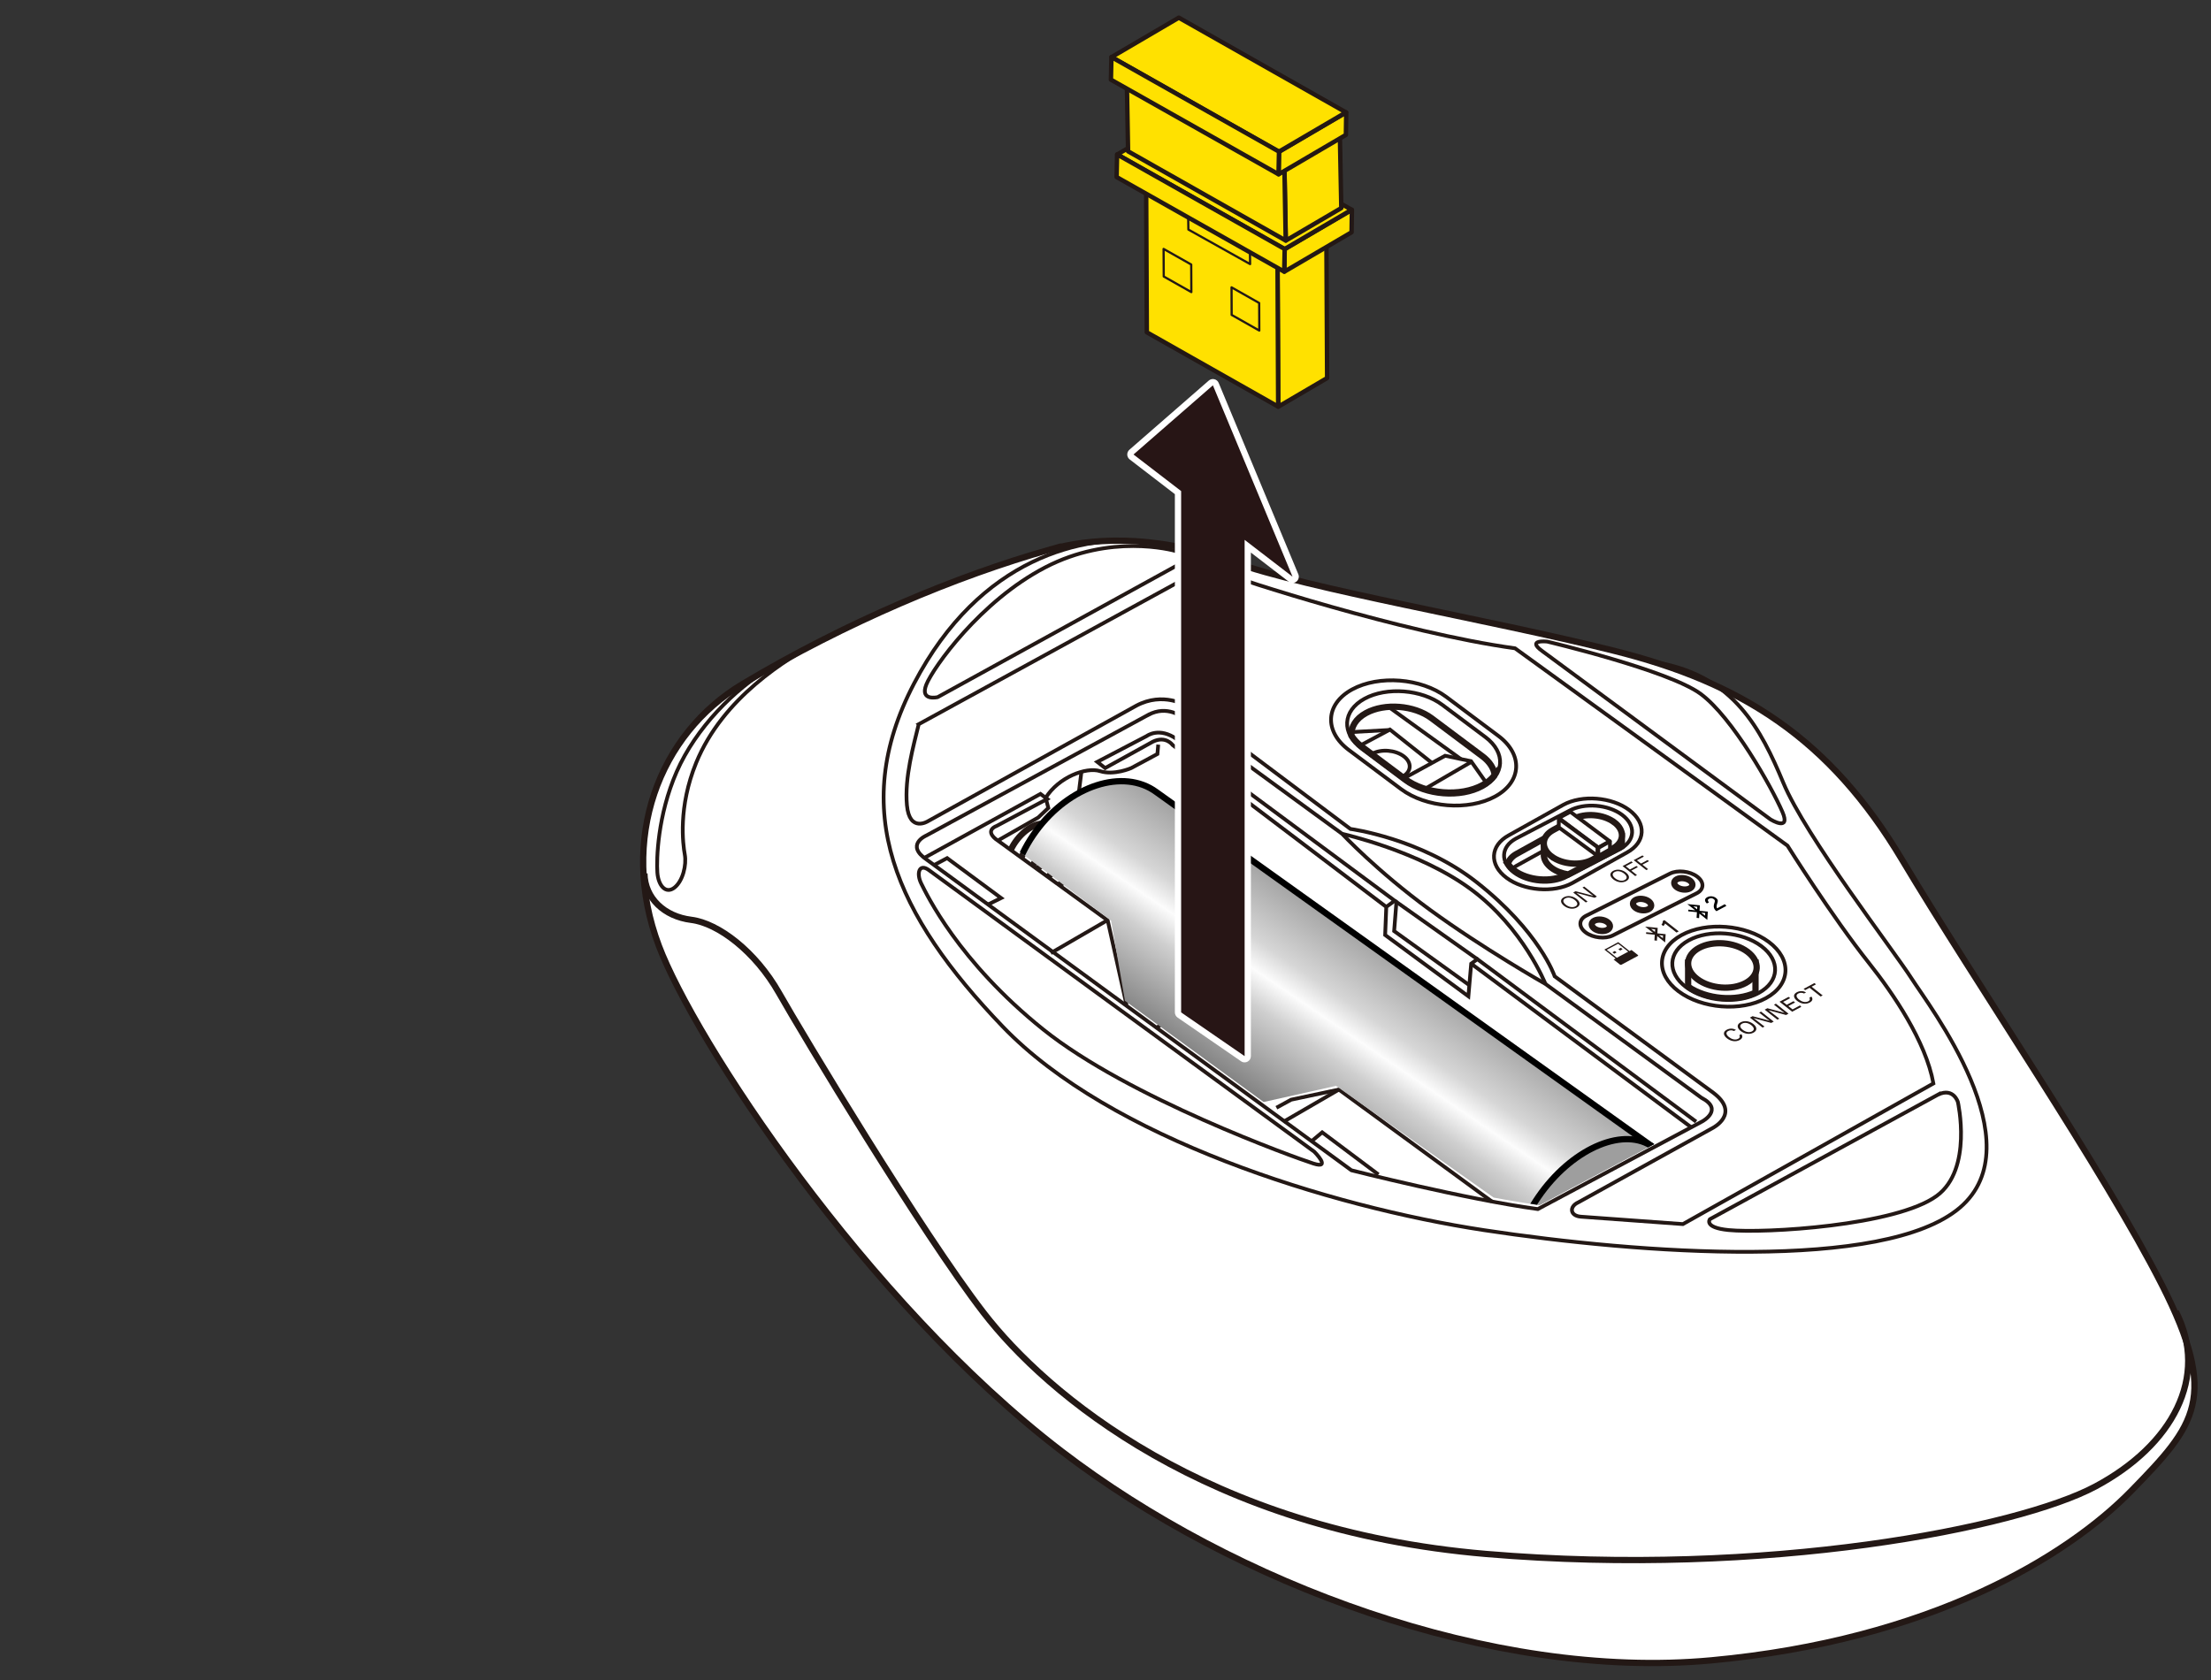 <?xml version="1.0" encoding="UTF-8"?>
<svg id="_レイヤー_1" data-name="レイヤー 1" xmlns="http://www.w3.org/2000/svg" version="1.1" xmlns:xlink="http://www.w3.org/1999/xlink" viewBox="0 0 250 190">
  <rect x="0" y="0" width="250" height="190" fill="#333333" stroke="none"/>
  <defs>
    <clipPath id="clippath">
      <path d="M192.689,126.38l-18.597,9.918c-1.222-.165-2.555-.381-3.939-.627l-1.262-.231-17.826-12.636-8.186,1.828-15.677-11.446-1.57-9.058-12.864-9.696,16.372-11.193,63.549,43.142Z" fill="none" stroke-width="0"/>
    </clipPath>
    <linearGradient id="_名称未設定グラデーション_193" data-name="名称未設定グラデーション 193" x1="155.653" y1="106.568" x2="141.719" y2="126.988" gradientUnits="userSpaceOnUse">
      <stop offset="0" stop-color="#a1a1a1"/>
      <stop offset=".3" stop-color="#d6d6d6"/>
      <stop offset=".418" stop-color="#fcfcfc"/>
      <stop offset=".553" stop-color="#cfcfcf"/>
      <stop offset="1" stop-color="#6b6b6b"/>
    </linearGradient>
  </defs>
  <g>
    <g>
      <path d="M118.752,62.144c-10.595,2.996-23.094,8.227-34.793,15.22-9.447,5.648-14.012,17.541-9.459,29.604,4.005,10.611,23.313,40.144,45.521,57.151,19.521,14.949,48.717,25.944,73.483,23.657,24.796-2.289,40.264-11.76,47.512-19.199,7.248-7.439,9.918-10.491,3.433-23.27s-21.172-34.333-29.374-48.066c-8.202-13.733-18.12-20.028-32.617-23.652-14.496-3.624-34.142-6.867-43.298-10.109-9.156-3.243-16.225-2.518-20.409-1.335Z" fill="#fff" stroke="#231815" stroke-miterlimit="10" stroke-width=".709"/>
      <path d="M72.864,98.779c.049,2.806,2.247,4.87,5.299,5.251s7.248,3.56,9.918,8.265c2.67,4.705,16.086,27.022,23.143,36.177,7.057,9.156,25.178,24.605,56.841,27.276,31.663,2.67,60.093-2.951,68.857-7.63s12.868-12.416,9.104-19.792" fill="none" stroke="#231815" stroke-miterlimit="10" stroke-width=".709"/>
      <path d="M129.896,61.244c-7.354-.83-19.053,1.713-26.556,16.082-7.502,14.369-2.035,26.195,10.046,38.784,12.08,12.589,36.876,20.346,54.424,23.016,17.548,2.67,45.269,4.705,53.789-2.543s-3.433-22.762-5.468-25.941c-2.035-3.179-11.953-16.022-14.496-22.126-2.543-6.104-5.574-11.893-13.85-13.512" fill="none" stroke="#231815" stroke-miterlimit="10" stroke-width=".425"/>
      <path d="M133.925,63.488l-27.902,15.356s-2.046.485-1.283-1.423,6.104-9.442,13.447-13.256,14.21-2.003,14.878-1.812,1.64.707.86,1.135Z" fill="none" stroke="#231815" stroke-miterlimit="10" stroke-width=".425"/>
      <path d="M174.372,73.625l25.833,19.056s2.32,1.419,1.335-.858c-1.188-2.747-5.627-10.681-9.251-13.352s-17.357-5.913-17.357-5.913c0,0-2.38-.256-.56,1.067Z" fill="none" stroke="#231815" stroke-miterlimit="10" stroke-width=".425"/>
      <path d="M219.184,123.771l-25.845,14.115s-.738.946,2.111,1.228c4.065.401,18.932-.495,23.536-3.864,4.115-3.011,2.392-10.62,2.392-10.62,0,0-.485-1.625-2.194-.858Z" fill="none" stroke="#231815" stroke-miterlimit="10" stroke-width=".425"/>
      <path d="M105.026,98.403l43.584,31.854s2.003,2.003-.095,1.335-20.916-7.436-30.548-15.161c-9.632-7.725-13.227-15.358-13.799-16.502s-.251-2.337.858-1.526Z" fill="none" stroke="#231815" stroke-miterlimit="10" stroke-width=".425"/>
      <path d="M103.881,81.904l31.186-17.071s2.003-.572,3.338,0,20.046,6.714,32.903,8.488l30.805,22.317s4.979,7.947,9.245,13.317c2.686,3.381,6.396,8.809,7.254,13.578l-28.326,15.906s-10.299-.742-11.539-.838-1.335-1.144-.286-1.621l15.164-8.393s3.243-1.621.095-4.006l-17.93-13.161s-1.67-5.04-8.869-10.681c-6.299-4.936-14.228-5.99-14.228-5.99l-18.579-13.943s-2.575-1.621-5.627,0l-23.556,13.066s-2.098,1.335-2.384-1.812c-.286-3.147.763-6.771,1.335-9.156Z" fill="none" stroke="#231815" stroke-miterlimit="10" stroke-width=".425"/>
      <path d="M129.822,80.855l-25.082,13.638s-2.48,1.049.095,2.766l47.971,35.096s12.988,3.292,21.077,4.387l18.597-9.918s2.48-1.335-.095-2.67l-17.643-12.875s-7.057-4.006-13.066-8.393-9.918-8.583-9.918-8.583l-18.025-13.161s-1.73-1.471-3.91-.286Z" fill="none" stroke="#231815" stroke-miterlimit="10" stroke-width=".425"/>
      <path d="M151.757,94.302s8.685,1.918,14.592,6.294c5.907,4.377,8.393,10.681,8.393,10.681" fill="none" stroke="#231815" stroke-miterlimit="10" stroke-width=".425"/>
      <polyline points="168.682 135.883 151.386 123.224 145.989 124.371 144.325 125.279" fill="none" stroke="#231815" stroke-miterlimit="10" stroke-width=".425"/>
      <path d="M104.51,97.023l13.137-7.235.763.572-5.722,3.052s-1.335.445-.127,1.462l12.686,9.22,2.132,9.563" fill="none" stroke="#231815" stroke-miterlimit="10" stroke-width=".425"/>
      <polyline points="148.305 129.062 149.5 128.063 155.858 132.831" fill="none" stroke="#231815" stroke-miterlimit="10" stroke-width=".425"/>
      <polyline points="105.621 97.834 107.092 97.05 113.196 101.564 111.718 102.294" fill="none" stroke="#231815" stroke-miterlimit="10" stroke-width=".425"/>
      <line x1="166.349" y1="108.989" x2="191.228" y2="127.491" fill="none" stroke="#231815" stroke-miterlimit="10" stroke-width=".425"/>
      <path d="M156.748,102.567l-24.16-18.311s-.763-1.081-2.225-.381l-5.404,2.988-.89-.699,5.595-2.925s1.399-1.081,3.433.381l24.605,18.247-.954.699-.127,3.179,9.41,6.93.318-3.688.699-.509,24.733,18.375" fill="none" stroke="#231815" stroke-miterlimit="10" stroke-width=".425"/>
      <polyline points="157.892 102.059 157.638 105.301 166.139 111.42" fill="none" stroke="#231815" stroke-miterlimit="10" stroke-width=".425"/>
      <path d="M112.821,95.065l4.571-2.607,1.144-1.081-.3-1.147c1.445-2.318,4.56-3.526,6.149-3.018s3.515-.343,3.515-.343l2.97-1.596.093-1.06" fill="none" stroke="#231815" stroke-miterlimit="10" stroke-width=".425"/>
      <line x1="122.271" y1="87.338" x2="121.282" y2="95.231" fill="none" stroke="#231815" stroke-miterlimit="10" stroke-width=".425"/>
      <line x1="157.702" y1="101.868" x2="167.048" y2="108.48" fill="none" stroke="#231815" stroke-miterlimit="10" stroke-width=".425"/>
      <path d="M92.687,72.511c-3.727,1.974-10.952,6.369-13.973,13.761-2.05,5.016-1.497,9.198-1.284,10.375s-.214,2.995-1.177,3.744-1.818-.214-1.925-1.711.023-6.469,2.187-11.404,6.533-9.338,10.566-11.744" fill="none" stroke="#231815" stroke-miterlimit="10" stroke-width=".425"/>
      <path d="M123.731,97.755l5.326-4.257,11.693,8.631c-.602,3.613-2.782,7.653-4.779,9.852-1.126,1.239-4.225,3.504-5.184,4.264" fill="none" stroke="#231815" stroke-miterlimit="10" stroke-width=".425"/>
      <g>
        <path d="M115.454,97.016c.174-.364.4-.732.676-1.085,1.193-1.53,2.859-2.225,3.723-1.552s.597,2.459-.596,3.989c-.253.324-.527.611-.81.856" fill="none" stroke="#231815" stroke-miterlimit="10" stroke-width=".709"/>
        <path d="M114.327,96.043c.174-.364.4-.732.676-1.085,1.193-1.53,2.859-2.225,3.723-1.552s.597,2.459-.596,3.989c-.253.324-.527.611-.81.856" fill="none" stroke="#231815" stroke-miterlimit="10" stroke-width=".709"/>
        <path d="M116.768,97.917c.174-.364.4-.732.676-1.085,1.193-1.53,2.859-2.225,3.723-1.552s.597,2.459-.596,3.989c-.253.324-.527.611-.81.856" fill="none" stroke="#231815" stroke-miterlimit="10" stroke-width=".709"/>
      </g>
      <line x1="121.627" y1="96.075" x2="138.005" y2="109.149" fill="none" stroke="#231815" stroke-miterlimit="10" stroke-width=".425"/>
      <line x1="125.078" y1="104.154" x2="118.812" y2="107.79" fill="none" stroke="#231815" stroke-miterlimit="10" stroke-width=".425"/>
      <line x1="151.377" y1="123.235" x2="145.112" y2="126.871" fill="none" stroke="#231815" stroke-miterlimit="10" stroke-width=".425"/>
      <g clip-path="url(#clippath)">
        <path d="M136.18,111.537c1.969-2.224,4.177-6.238,4.779-9.852l-11.693-8.631-5.326,4.257" fill="none" stroke="#231815" stroke-miterlimit="10" stroke-width=".425"/>
        <line x1="121.836" y1="95.632" x2="138.215" y2="108.706" fill="none" stroke="#231815" stroke-miterlimit="10" stroke-width=".425"/>
        <g>
          <g>
            <path d="M186.935,129.747l-56.192-40.172c-3.708-2.728-9.796-.754-13.593,4.416-3.798,5.168-3.871,11.564-.163,14.291l56.194,40.173" fill="url(#_名称未設定グラデーション_193)" stroke="#000" stroke-width=".709"/>
            <path d="M185.817,143.333c-3.798,5.171-9.457,7.463-12.637,5.123-3.181-2.334-2.678-8.413,1.122-13.588,3.799-5.164,9.454-7.459,12.633-5.121,3.182,2.34,2.677,8.422-1.118,13.586Z" fill="#9e9e9e" stroke="#000" stroke-width=".709"/>
          </g>
          <g>
            <path d="M187.564,137.417l-2.952-2.172c-1.591-1.168-4.421-.02-6.318,2.561-1.898,2.583-2.151,5.627-.56,6.792l3.635,2.673" fill="#fff" stroke="#000" stroke-width=".709"/>
            <path d="M187.714,144.737c-1.9,2.579-4.728,3.724-6.316,2.553-1.591-1.167-1.339-4.207.56-6.792,1.899-2.583,4.726-3.729,6.316-2.562,1.591,1.172,1.34,4.213-.56,6.802Z" fill="#fff" stroke="#000" stroke-width=".709"/>
          </g>
        </g>
      </g>
      <g>
        <g>
          <path d="M158.856,88.333l-4.871-3.647c-2.335-1.748-2.198-4.297.304-5.665h0c2.502-1.367,6.459-1.055,8.794.693l4.871,3.647c2.335,1.748,2.198,4.297-.304,5.665h0c-2.502,1.367-6.459,1.055-8.794-.693Z" fill="none" stroke="#231815" stroke-miterlimit="10" stroke-width=".425"/>
          <path d="M158.412,89.238l-5.894-4.413c-2.825-2.115-2.66-5.2.367-6.854h0c3.027-1.654,7.816-1.277,10.641.839l5.894,4.413c2.825,2.115,2.66,5.2-.367,6.854h0c-3.027,1.654-7.816,1.277-10.641-.839Z" fill="none" stroke="#231815" stroke-miterlimit="10" stroke-width=".425"/>
          <path d="M169.006,87.662c-.086-.746-.543-1.5-1.385-2.13l-5.753-4.308c-1.966-1.472-5.299-1.735-7.406-.584-1.173.641-1.727,1.591-1.649,2.561.275.439.661.861,1.172,1.244l4.871,3.647c2.335,1.748,6.292,2.06,8.794.693h0c.582-.318,1.031-.702,1.356-1.124Z" fill="none" stroke="#231815" stroke-miterlimit="10" stroke-width=".709"/>
          <path d="M155.149,85.246c1.019-.557,2.616-.431,3.568.281s.896,1.741-.123,2.298" fill="none" stroke="#231815" stroke-miterlimit="10" stroke-width=".425"/>
          <polyline points="158.654 88.066 163.4 85.472 166.333 86.088 167.959 88.396" fill="none" stroke="#231815" stroke-miterlimit="10" stroke-width=".425"/>
          <line x1="166.294" y1="86.206" x2="161.12" y2="89.214" fill="none" stroke="#231815" stroke-miterlimit="10" stroke-width=".425"/>
          <polyline points="153.881 84.267 157.164 82.512 161.915 86.284" fill="none" stroke="#231815" stroke-miterlimit="10" stroke-width=".425"/>
          <line x1="157.073" y1="82.56" x2="152.819" y2="82.794" fill="none" stroke="#231815" stroke-miterlimit="10" stroke-width=".425"/>
          <line x1="165.173" y1="85.844" x2="157.229" y2="80.106" fill="none" stroke="#231815" stroke-miterlimit="10" stroke-width=".425"/>
        </g>
        <g>
          <path d="M199.667,112.891c-2.82,1.541-7.24,1.193-9.872-.778-2.632-1.971-2.479-4.817.341-6.358,2.82-1.541,7.24-1.193,9.872.778s2.479,4.817-.341,6.358Z" fill="#fff" stroke="#231815" stroke-miterlimit="10" stroke-width=".425"/>
          <path d="M198.868,112.292c-2.347,1.283-6.026.993-8.216-.648-2.191-1.64-2.064-4.01.284-5.292s6.026-.993,8.216.648c2.191,1.64,2.064,4.01-.284,5.292Z" fill="#fff" stroke="#231815" stroke-miterlimit="10" stroke-width=".425"/>
          <g>
            <path d="M190.879,111.596c2.097,1.427,5.349,1.703,7.619.667v-3.404h-7.619v2.737Z" fill="#fff" stroke="#231815" stroke-miterlimit="10" stroke-width=".709"/>
            <path d="M197.399,111.168c-1.566.856-4.019.662-5.48-.432s-1.376-2.674.189-3.53c1.566-.856,4.019-.662,5.48.432s1.376,2.674-.189,3.53Z" fill="#fff" stroke="#231815" stroke-miterlimit="10" stroke-width=".709"/>
          </g>
        </g>
        <g>
          <path d="M170.338,99.273h0c-1.98-1.483-1.864-3.645.258-4.804l6.163-3.445c2.122-1.16,5.478-.895,7.459.588h0c1.98,1.483,1.864,3.645-.258,4.804l-6.163,3.445c-2.122,1.16-5.478.895-7.459-.588Z" fill="none" stroke="#231815" stroke-miterlimit="10" stroke-width=".425"/>
          <path d="M171.195,98.684h0c-1.584-1.186-1.492-2.916.206-3.843l6.047-3.153c1.698-.928,4.383-.716,5.967.47h0c1.584,1.186,1.492,2.916-.206,3.843l-6.047,3.153c-1.698.928-4.383.716-5.967-.47Z" fill="none" stroke="#231815" stroke-miterlimit="10" stroke-width=".425"/>
          <path d="M170.5,97.706c.18.252.398.497.695.719,1.584,1.186,4.27,1.398,5.967.47l5.694-2.969c.656-.74.521-1.742-.462-2.478-1.227-.919-3.306-1.082-4.621-.364l-6.297,3.491c-.541.296-.859.698-.975,1.131Z" fill="none" stroke="#231815" stroke-miterlimit="10" stroke-width=".709"/>
          <path d="M183.094,95.583c-.142-.283-.374-.556-.7-.8-1.227-.919-3.306-1.082-4.621-.364l-6.297,3.491c-.189.103-.351.22-.486.346" fill="none" stroke="#231815" stroke-miterlimit="10" stroke-width=".425"/>
          <g>
            <path d="M183.384,94.288l-8.816,1.102v1.42c.049.471.337.947.868,1.344.519.389,1.193.633,1.895.742l5.879-3.066c.065-.035.111-.079.172-.117-.001-.031.009-.061.006-.092l-.003-1.332Z" fill="#fff" stroke="#231815" stroke-miterlimit="10" stroke-width=".709"/>
            <path d="M175.435,96.862h0c-1.227-.919-1.155-2.258.16-2.976l2.301-1.257c1.315-.718,3.394-.554,4.621.364l.005-.003c1.227.919,1.15,2.261-.165,2.979l-2.301,1.257c-1.315.718-3.394.554-4.621-.364Z" fill="#fff" stroke="#231815" stroke-miterlimit="10" stroke-width=".709"/>
            <g>
              <polygon points="180.721 95.855 176.26 92.515 177.555 91.807 182.017 95.147 180.721 95.855" fill="#fff" stroke="#231815" stroke-linecap="round" stroke-linejoin="round" stroke-width=".425"/>
              <polygon points="180.625 96.788 176.252 93.569 176.252 92.587 180.625 95.806 180.625 96.788" fill="#fff" stroke="#231815" stroke-linecap="round" stroke-linejoin="round" stroke-width=".425"/>
              <polygon points="182.039 96.061 180.722 96.809 180.722 95.903 182.039 95.156 182.039 96.061" fill="#fff" stroke="#231815" stroke-linecap="round" stroke-linejoin="round" stroke-width=".425"/>
            </g>
          </g>
        </g>
        <g>
          <path d="M179.3,105.459h0c-.829-.613-.807-1.467.048-1.896l9.483-4.766c.855-.43,2.232-.28,3.061.334h0c.829.613.807,1.467-.048,1.896l-9.483,4.766c-.855.43-2.232.28-3.061-.334Z" fill="none" stroke="#231815" stroke-miterlimit="10" stroke-width=".425"/>
          <path d="M191.052,100.488c-.408.205-1.059.134-1.454-.158s-.385-.696.023-.901,1.059-.134,1.454.158.385.696-.023.901Z" fill="none" stroke="#231815" stroke-miterlimit="10" stroke-width=".709"/>
          <path d="M186.388,102.832c-.408.205-1.059.134-1.454-.158s-.385-.696.023-.901,1.059-.134,1.454.158.385.696-.023.901Z" fill="none" stroke="#231815" stroke-miterlimit="10" stroke-width=".709"/>
          <path d="M181.725,105.176c-.408.205-1.059.134-1.454-.158s-.385-.696.023-.901,1.059-.134,1.454.158.385.696-.023.901Z" fill="none" stroke="#231815" stroke-miterlimit="10" stroke-width=".709"/>
        </g>
      </g>
    </g>
    <g>
      <g>
        <g>
          <path d="M189.567,105.469l-1.294-1.023c-.024.094-.14.239-.204.286l-.206-.163c.125-.134.161-.302.149-.41l.187-.1,1.615,1.277-.247.132Z" fill="#231815" stroke-width="0"/>
          <g id="Bug">
            <path id="Bug-2" data-name="Bug" d="M186.692,105.054l.453.046-.018.298-.435-.344h0ZM188.023,106.107l.018-.298-.453-.046.435.344h0ZM187.106,105.715l-.981-.1.011-.187.781.079-.898-.71,1.419.143-.038.616.937.095-.057.933-.898-.71-.031.513-.284-.029.038-.645h0Z" fill="#231815" fill-rule="evenodd" stroke-width="0"/>
          </g>
        </g>
        <g>
          <g id="Bug-3" data-name="Bug">
            <path id="Bug-4" data-name="Bug" d="M191.46,102.503l.453.046-.018.298-.435-.344h0ZM192.791,103.555l.018-.298-.453-.046.435.344h0ZM191.874,103.164l-.981-.1.011-.187.781.079-.898-.71,1.419.143-.038.616.937.095-.057.933-.898-.71-.031.513-.284-.029.038-.645h0Z" fill="#000" fill-rule="evenodd" stroke-width="0"/>
          </g>
          <path d="M194.082,103.053l-.013-.01c-.277-.219-.359-.483-.235-.86.093-.28.11-.364-.048-.489-.128-.101-.335-.164-.544-.052-.181.097-.171.237-.005.409l-.239.128c-.28-.25-.291-.532.039-.708.342-.183.738-.114.994.088.26.206.232.353.129.646-.075.218-.093.394-.002.52l.868-.465.182.189-1.127.603Z" fill="#000" stroke-width="0"/>
        </g>
        <g>
          <path d="M184.251,107.559l-1.274-1.007-1.571.841,1.274,1.007-.226.121.725.573c.04.031.111.036.158.011l1.851-.991c.048-.026.054-.072.015-.103l-.725-.573-.226.121ZM181.675,107.42l1.291-.691,1.139.9-1.291.691-1.139-.9Z" fill="#231815" stroke-width="0"/>
          <polygon points="182.521 107.862 182.795 107.715 182.59 107.554 182.317 107.7 182.521 107.862" fill="#231815" stroke-width="0"/>
          <polygon points="183.196 107.5 183.47 107.354 183.266 107.193 182.992 107.339 183.196 107.5" fill="#231815" stroke-width="0"/>
        </g>
      </g>
      <g>
        <g>
          <path d="M178.269,101.665c.393.31.504.714.016.976-.456.244-1.035.123-1.444-.201s-.475-.719-.007-.97c.436-.233,1.01-.14,1.435.195ZM177.049,102.32c.309.244.75.366,1.083.188.359-.192.229-.485-.076-.726-.308-.243-.73-.362-1.069-.18-.351.188-.242.477.062.718Z" fill="#231815" stroke-width="0"/>
          <path d="M179.311,102.065l-1.428-1.129.272-.145c.556.145,1.749.448,1.991.524l.003-.002c-.198-.137-.422-.316-.655-.5l-.558-.441.194-.104,1.428,1.129-.255.137c-.514-.135-1.782-.47-2.039-.545l-.003.002c.174.123.416.314.674.518l.572.452-.195.104Z" fill="#231815" stroke-width="0"/>
        </g>
        <g>
          <path d="M183.85,98.678c.393.31.504.714.016.976-.455.244-1.035.123-1.444-.201s-.475-.719-.007-.97c.436-.233,1.01-.14,1.435.195ZM182.631,99.333c.309.244.75.366,1.083.188.359-.192.229-.485-.076-.726-.308-.243-.73-.362-1.069-.18-.351.188-.242.477.062.718Z" fill="#231815" stroke-width="0"/>
          <path d="M183.465,97.949l.995-.532.162.128-.792.424.463.366.743-.397.162.128-.743.397.64.506-.202.108-1.428-1.129Z" fill="#231815" stroke-width="0"/>
          <path d="M184.721,97.276l.995-.532.162.128-.792.424.463.366.743-.397.162.128-.743.397.64.506-.202.108-1.428-1.129Z" fill="#231815" stroke-width="0"/>
        </g>
      </g>
      <g>
        <path d="M196.892,116.952c.179.231.162.483-.196.675-.468.251-1.025.12-1.429-.2-.389-.307-.505-.71-.029-.965.374-.2.77-.15,1.053.015l-.23.123c-.198-.089-.42-.124-.658.004-.329.176-.187.465.097.689.273.216.685.376,1.032.191.235-.126.205-.279.129-.409l.231-.123Z" fill="#231815" stroke-width="0"/>
        <path d="M198.254,115.813c.394.311.5.717.009.979-.461.247-1.041.126-1.45-.198s-.471-.722,0-.974c.439-.235,1.015-.145,1.442.193ZM197.046,116.461c.303.24.726.357,1.048.185.348-.186.219-.468-.077-.702-.301-.238-.706-.354-1.036-.177-.337.181-.235.457.065.694Z" fill="#231815" stroke-width="0"/>
        <path d="M199.292,116.214l-1.428-1.129.299-.16c.548.146,1.692.442,1.932.52l.003-.002c-.192-.132-.42-.314-.654-.498l-.532-.421.215-.115,1.428,1.129-.281.151c-.501-.135-1.73-.465-1.984-.543l-.003.002c.167.117.419.316.677.519l.546.432-.216.115Z" fill="#231815" stroke-width="0"/>
        <path d="M200.967,115.317l-1.428-1.129.299-.16c.548.146,1.692.442,1.932.52l.003-.002c-.192-.132-.42-.314-.654-.498l-.532-.421.215-.115,1.428,1.129-.281.151c-.501-.135-1.73-.465-1.984-.543l-.003.002c.167.117.419.316.677.519l.546.432-.216.115Z" fill="#231815" stroke-width="0"/>
        <path d="M202.973,113.372l-.764.409.478.378.84-.45.15.157-1.036.554-1.428-1.129,1.025-.549.179.142-.8.428.411.325.764-.409.179.142Z" fill="#231815" stroke-width="0"/>
        <path d="M204.818,112.711c.179.231.162.483-.196.675-.468.251-1.025.12-1.429-.2-.389-.307-.505-.71-.029-.965.374-.2.77-.15,1.053.015l-.23.123c-.198-.089-.42-.124-.658.004-.329.176-.187.465.097.689.273.216.685.376,1.032.191.235-.126.205-.279.129-.409l.231-.123Z" fill="#231815" stroke-width="0"/>
        <path d="M204.609,111.713l-.494.265-.179-.142,1.22-.653.179.142-.495.265,1.249.987-.231.124-1.249-.987Z" fill="#231815" stroke-width="0"/>
      </g>
    </g>
  </g>
  <g>
    <path d="M140.732,119.796c-.07,0-.141-.021-.201-.062l-7.18-4.946c-.096-.066-.153-.175-.153-.292v-58.784l-5.246-4.032c-.084-.064-.135-.164-.139-.27-.003-.106.042-.208.122-.278l8.975-7.822c.064-.057.147-.087.232-.087.027,0,.054.003.081.009.11.026.202.104.246.209l9.006,21.642c.062.148.016.319-.111.417-.063.049-.14.073-.216.073s-.152-.024-.216-.074l-4.846-3.725v57.667c0,.132-.073.252-.189.313-.052.027-.108.041-.165.041Z" fill="#271515" stroke-width="0"/>
    <path d="M137.142,43.576l9.006,21.642-5.417-4.163v58.387l-7.179-4.946v-58.958l-5.384-4.138,8.974-7.822M137.142,42.868c-.169,0-.335.061-.466.174l-8.974,7.822c-.16.14-.249.344-.243.556s.108.411.276.54l5.108,3.926v58.609c0,.233.115.451.307.584l7.179,4.946c.12.083.261.125.402.125.113,0,.226-.027.33-.081.233-.122.379-.364.379-.627v-56.948l4.276,3.287c.127.098.28.147.432.147s.304-.049.432-.147c.255-.196.346-.538.223-.834l-9.006-21.642c-.088-.21-.271-.366-.493-.418-.053-.013-.108-.019-.161-.019h0Z" fill="#fff" stroke-width="0"/>
  </g>
  <g>
    <polygon points="149.962 24.231 150.06 42.756 144.54 45.992 144.441 27.467 149.962 24.231" fill="#ffe100" stroke="#231815" stroke-linejoin="round" stroke-width=".5"/>
    <polygon points="144.524 45.988 144.44 27.452 129.588 19.046 129.672 37.582 144.524 45.988" fill="#ffe100" stroke="#231815" stroke-linejoin="round" stroke-width=".5"/>
    <polygon points="134.692 29.917 134.708 33.036 131.585 31.271 131.568 28.151 134.692 29.917" fill="#ffe100" stroke="#231815" stroke-linejoin="round" stroke-width=".25"/>
    <polygon points="142.376 34.267 142.39 37.385 139.264 35.615 139.251 32.497 142.376 34.267" fill="#ffe100" stroke="#231815" stroke-linejoin="round" stroke-width=".25"/>
    <polygon points="141.31 27.058 141.352 29.868 134.371 25.963 134.33 23.155 141.31 27.058" fill="#ffe100" stroke="#231815" stroke-linejoin="round" stroke-width=".25"/>
    <g>
      <g>
        <polygon points="152.863 23.727 152.824 26.269 145.224 30.724 145.262 28.182 152.863 23.727" fill="#ffe100" stroke="#231815" stroke-linejoin="round" stroke-width=".5"/>
        <polygon points="133.932 13.014 152.834 23.721 145.234 28.175 126.331 17.469 133.932 13.014" fill="#ffe100" stroke="#231815" stroke-linejoin="round" stroke-width=".5"/>
        <polygon points="145.206 30.721 145.26 28.162 126.311 17.467 126.257 20.025 145.206 30.721" fill="#ffe100" stroke="#231815" stroke-linejoin="round" stroke-width=".5"/>
      </g>
      <g>
        <polygon points="151.497 15.089 151.662 23.531 145.394 27.205 145.229 18.763 151.497 15.089" fill="#ffe100" stroke="#231815" stroke-linejoin="round" stroke-width=".5"/>
        <polygon points="133.692 4.984 151.468 15.082 145.201 18.756 127.424 8.658 133.692 4.984" fill="#ffe100" stroke="#231815" stroke-linejoin="round" stroke-width=".5"/>
        <polygon points="145.376 27.202 145.226 18.743 127.403 8.656 127.553 17.114 145.376 27.202" fill="#ffe100" stroke="#231815" stroke-linejoin="round" stroke-width=".5"/>
      </g>
      <g>
        <polygon points="152.22 12.713 152.181 15.255 144.581 19.71 144.62 17.168 152.22 12.713" fill="#ffe100" stroke="#231815" stroke-linejoin="round" stroke-width=".5"/>
        <polygon points="133.289 2 152.191 12.707 144.591 17.161 125.689 6.455 133.289 2" fill="#ffe100" stroke="#231815" stroke-linejoin="round" stroke-width=".5"/>
        <polygon points="144.563 19.707 144.617 17.148 125.668 6.453 125.614 9.011 144.563 19.707" fill="#ffe100" stroke="#231815" stroke-linejoin="round" stroke-width=".5"/>
      </g>
    </g>
  </g>
</svg>